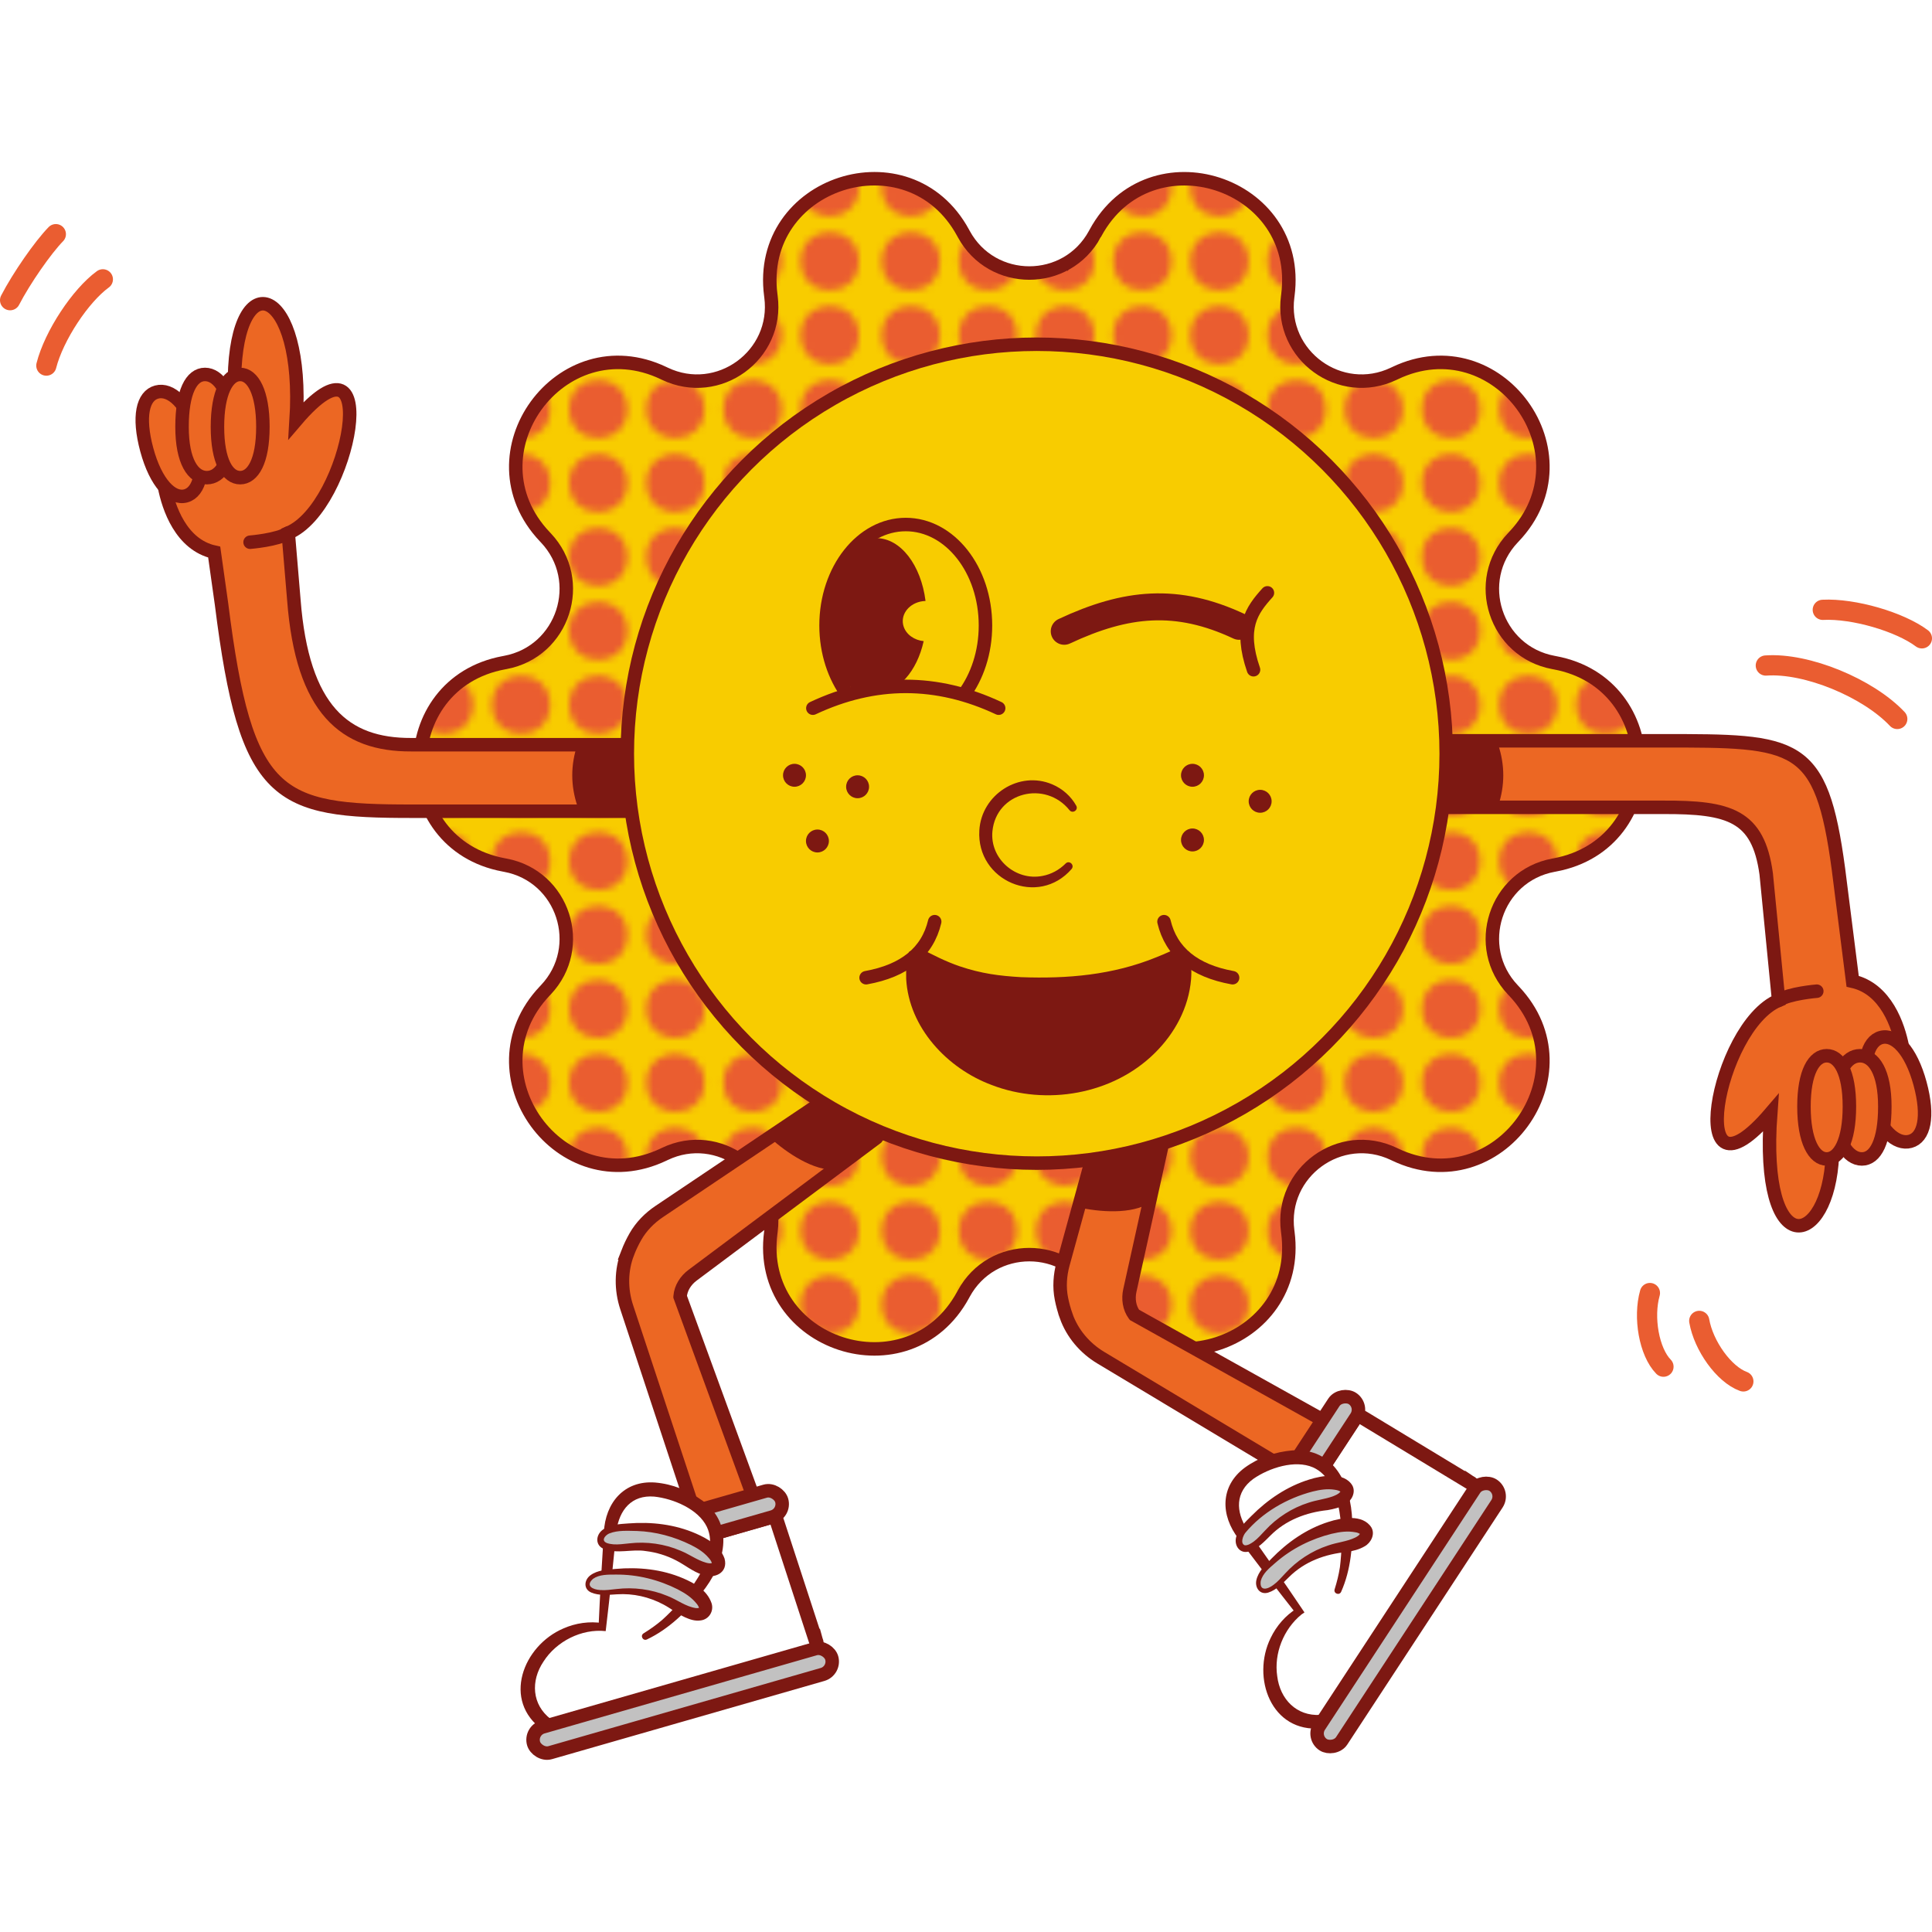 <?xml version="1.0" encoding="UTF-8" standalone="no"?>
<svg
   id="Calque_2"
   data-name="Calque 2"
   viewBox="0 0 970.32 970.32"
   version="1.1"
   sodipodi:docname="sunny-dances.svg"
   width="970.32"
   height="970.32"
   inkscape:version="1.3.2 (091e20e, 2023-11-25)"
   xmlns:inkscape="http://www.inkscape.org/namespaces/inkscape"
   xmlns:sodipodi="http://sodipodi.sourceforge.net/DTD/sodipodi-0.dtd"
   xmlns:xlink="http://www.w3.org/1999/xlink"
   xmlns="http://www.w3.org/2000/svg"
   xmlns:svg="http://www.w3.org/2000/svg">
  <sodipodi:namedview
     id="namedview356"
     pagecolor="#ffffff"
     bordercolor="#000000"
     borderopacity="0.25"
     inkscape:showpageshadow="2"
     inkscape:pageopacity="0.0"
     inkscape:pagecheckerboard="0"
     inkscape:deskcolor="#d1d1d1"
     inkscape:zoom="0.29590993"
     inkscape:cx="486.63456"
     inkscape:cy="398.76999"
     inkscape:window-width="1472"
     inkscape:window-height="833"
     inkscape:window-x="1920"
     inkscape:window-y="38"
     inkscape:window-maximized="0"
     inkscape:current-layer="Calque_2" />
  <defs
     id="defs306">
    <pattern
       inkscape:collect="always"
       xlink:href="#Nouveau_motif"
       id="pattern356"
       patternTransform="matrix(3.38,0,0,3.38,17929.4,18081.73)" />
    <style
       id="style1">
      .cls-1 {
        stroke-width: 13.54px;
      }

      .cls-1, .cls-2, .cls-3, .cls-4, .cls-5, .cls-6, .cls-7, .cls-8, .cls-9, .cls-10 {
        stroke-miterlimit: 10;
      }

      .cls-1, .cls-2, .cls-3, .cls-4, .cls-5, .cls-6, .cls-7, .cls-9, .cls-10 {
        stroke: #7d1812;
      }

      .cls-1, .cls-3, .cls-7, .cls-8 {
        stroke-linecap: round;
      }

      .cls-1, .cls-11, .cls-7, .cls-8, .cls-9 {
        fill: none;
      }

      .cls-2 {
        fill: url(#Nouveau_motif);
      }

      .cls-2, .cls-3, .cls-4, .cls-5, .cls-6, .cls-7, .cls-9 {
        stroke-width: 6.77px;
      }

      .cls-3, .cls-5 {
        fill: #ec6723;
      }

      .cls-4, .cls-12 {
        fill: #c2c1c1;
      }

      .cls-13 {
        fill: #7d1812;
      }

      .cls-13, .cls-12, .cls-11, .cls-14, .cls-15, .cls-16 {
        stroke-width: 0px;
      }

      .cls-6, .cls-15 {
        fill: #f8cc00;
      }

      .cls-14 {
        fill: #ea5d30;
      }

      .cls-8 {
        stroke: #ea5d31;
        stroke-width: 10.15px;
      }

      .cls-16, .cls-10 {
        fill: #fff;
      }

      .cls-10 {
        stroke-width: 7.15px;
      }
    </style>
    <pattern
       id="Nouveau_motif"
       data-name="Nouveau motif"
       x="0"
       y="0"
       width="206.44"
       height="187.25"
       patternTransform="translate(17929.4 18081.73) scale(3.38)"
       patternUnits="userSpaceOnUse"
       viewBox="0 0 206.44 187.25">
      <g
         id="g306">
        <rect
           class="cls-11"
           y="0"
           width="206.44"
           height="187.25"
           id="rect1" />
        <circle
           class="cls-14"
           cx="5.74"
           cy="5.74"
           r="4.32"
           id="circle1" />
        <circle
           class="cls-14"
           cx="17.21"
           cy="5.74"
           r="4.32"
           id="circle2" />
        <circle
           class="cls-14"
           cx="28.68"
           cy="5.74"
           r="4.32"
           id="circle3" />
        <circle
           class="cls-14"
           cx="40.15"
           cy="5.74"
           r="4.32"
           id="circle4" />
        <circle
           class="cls-14"
           cx="51.61"
           cy="5.74"
           r="4.32"
           id="circle5" />
        <circle
           class="cls-14"
           cx="63.08"
           cy="5.74"
           r="4.32"
           id="circle6" />
        <circle
           class="cls-14"
           cx="74.55"
           cy="5.74"
           r="4.32"
           id="circle7" />
        <circle
           class="cls-14"
           cx="86.02"
           cy="5.74"
           r="4.32"
           id="circle8" />
        <circle
           class="cls-14"
           cx="97.49"
           cy="5.74"
           r="4.32"
           id="circle9" />
        <circle
           class="cls-14"
           cx="108.95"
           cy="5.74"
           r="4.32"
           id="circle10" />
        <circle
           class="cls-14"
           cx="120.42"
           cy="5.74"
           r="4.32"
           id="circle11" />
        <circle
           class="cls-14"
           cx="131.89"
           cy="5.74"
           r="4.32"
           id="circle12" />
        <circle
           class="cls-14"
           cx="143.36"
           cy="5.74"
           r="4.32"
           id="circle13" />
        <circle
           class="cls-14"
           cx="154.83"
           cy="5.74"
           r="4.32"
           id="circle14" />
        <circle
           class="cls-14"
           cx="166.3"
           cy="5.74"
           r="4.32"
           id="circle15" />
        <circle
           class="cls-14"
           cx="177.76"
           cy="5.74"
           r="4.32"
           id="circle16" />
        <circle
           class="cls-14"
           cx="189.23"
           cy="5.74"
           r="4.32"
           id="circle17" />
        <circle
           class="cls-14"
           cx="200.7"
           cy="5.74"
           r="4.32"
           id="circle18" />
        <circle
           class="cls-14"
           cx="5.74"
           cy="16.73"
           r="4.32"
           id="circle19" />
        <circle
           class="cls-14"
           cx="17.21"
           cy="16.73"
           r="4.32"
           id="circle20" />
        <circle
           class="cls-14"
           cx="28.68"
           cy="16.73"
           r="4.32"
           id="circle21" />
        <circle
           class="cls-14"
           cx="40.15"
           cy="16.73"
           r="4.32"
           id="circle22" />
        <circle
           class="cls-14"
           cx="51.61"
           cy="16.73"
           r="4.32"
           id="circle23" />
        <circle
           class="cls-14"
           cx="63.08"
           cy="16.73"
           r="4.32"
           id="circle24" />
        <circle
           class="cls-14"
           cx="74.55"
           cy="16.73"
           r="4.32"
           id="circle25" />
        <circle
           class="cls-14"
           cx="86.02"
           cy="16.73"
           r="4.32"
           id="circle26" />
        <circle
           class="cls-14"
           cx="97.49"
           cy="16.73"
           r="4.32"
           id="circle27" />
        <circle
           class="cls-14"
           cx="108.95"
           cy="16.73"
           r="4.32"
           id="circle28" />
        <circle
           class="cls-14"
           cx="120.42"
           cy="16.73"
           r="4.32"
           id="circle29" />
        <circle
           class="cls-14"
           cx="131.89"
           cy="16.73"
           r="4.32"
           id="circle30" />
        <circle
           class="cls-14"
           cx="143.36"
           cy="16.73"
           r="4.32"
           id="circle31" />
        <circle
           class="cls-14"
           cx="154.83"
           cy="16.73"
           r="4.32"
           id="circle32" />
        <circle
           class="cls-14"
           cx="166.3"
           cy="16.73"
           r="4.32"
           id="circle33" />
        <circle
           class="cls-14"
           cx="177.76"
           cy="16.73"
           r="4.32"
           id="circle34" />
        <circle
           class="cls-14"
           cx="189.23"
           cy="16.73"
           r="4.32"
           id="circle35" />
        <circle
           class="cls-14"
           cx="200.7"
           cy="16.73"
           r="4.32"
           id="circle36" />
        <circle
           class="cls-14"
           cx="5.74"
           cy="27.71"
           r="4.32"
           id="circle37" />
        <circle
           class="cls-14"
           cx="17.21"
           cy="27.71"
           r="4.32"
           id="circle38" />
        <circle
           class="cls-14"
           cx="28.68"
           cy="27.71"
           r="4.32"
           id="circle39" />
        <circle
           class="cls-14"
           cx="40.15"
           cy="27.71"
           r="4.32"
           id="circle40" />
        <circle
           class="cls-14"
           cx="51.61"
           cy="27.71"
           r="4.32"
           id="circle41" />
        <circle
           class="cls-14"
           cx="63.08"
           cy="27.71"
           r="4.32"
           id="circle42" />
        <circle
           class="cls-14"
           cx="74.55"
           cy="27.71"
           r="4.32"
           id="circle43" />
        <circle
           class="cls-14"
           cx="86.02"
           cy="27.71"
           r="4.32"
           id="circle44" />
        <circle
           class="cls-14"
           cx="97.49"
           cy="27.71"
           r="4.32"
           id="circle45" />
        <circle
           class="cls-14"
           cx="108.95"
           cy="27.71"
           r="4.32"
           id="circle46" />
        <circle
           class="cls-14"
           cx="120.42"
           cy="27.71"
           r="4.32"
           id="circle47" />
        <circle
           class="cls-14"
           cx="131.89"
           cy="27.71"
           r="4.32"
           id="circle48" />
        <circle
           class="cls-14"
           cx="143.36"
           cy="27.71"
           r="4.32"
           id="circle49" />
        <circle
           class="cls-14"
           cx="154.83"
           cy="27.71"
           r="4.32"
           id="circle50" />
        <circle
           class="cls-14"
           cx="166.3"
           cy="27.71"
           r="4.32"
           id="circle51" />
        <circle
           class="cls-14"
           cx="177.76"
           cy="27.71"
           r="4.32"
           id="circle52" />
        <circle
           class="cls-14"
           cx="189.23"
           cy="27.71"
           r="4.32"
           id="circle53" />
        <circle
           class="cls-14"
           cx="200.7"
           cy="27.71"
           r="4.32"
           id="circle54" />
        <circle
           class="cls-14"
           cx="5.74"
           cy="38.7"
           r="4.32"
           id="circle55" />
        <circle
           class="cls-14"
           cx="17.21"
           cy="38.7"
           r="4.32"
           id="circle56" />
        <circle
           class="cls-14"
           cx="28.68"
           cy="38.7"
           r="4.32"
           id="circle57" />
        <circle
           class="cls-14"
           cx="40.15"
           cy="38.7"
           r="4.32"
           id="circle58" />
        <circle
           class="cls-14"
           cx="51.61"
           cy="38.7"
           r="4.32"
           id="circle59" />
        <circle
           class="cls-14"
           cx="63.08"
           cy="38.7"
           r="4.32"
           id="circle60" />
        <circle
           class="cls-14"
           cx="74.55"
           cy="38.7"
           r="4.32"
           id="circle61" />
        <circle
           class="cls-14"
           cx="86.02"
           cy="38.7"
           r="4.32"
           id="circle62" />
        <circle
           class="cls-14"
           cx="97.49"
           cy="38.7"
           r="4.32"
           id="circle63" />
        <circle
           class="cls-14"
           cx="108.95"
           cy="38.7"
           r="4.32"
           id="circle64" />
        <circle
           class="cls-14"
           cx="120.42"
           cy="38.7"
           r="4.32"
           id="circle65" />
        <circle
           class="cls-14"
           cx="131.89"
           cy="38.7"
           r="4.32"
           id="circle66" />
        <circle
           class="cls-14"
           cx="143.36"
           cy="38.7"
           r="4.32"
           id="circle67" />
        <circle
           class="cls-14"
           cx="154.83"
           cy="38.7"
           r="4.32"
           id="circle68" />
        <circle
           class="cls-14"
           cx="166.3"
           cy="38.7"
           r="4.32"
           id="circle69" />
        <circle
           class="cls-14"
           cx="177.76"
           cy="38.7"
           r="4.32"
           id="circle70" />
        <circle
           class="cls-14"
           cx="189.23"
           cy="38.7"
           r="4.32"
           id="circle71" />
        <circle
           class="cls-14"
           cx="200.7"
           cy="38.7"
           r="4.32"
           id="circle72" />
        <circle
           class="cls-14"
           cx="5.74"
           cy="49.68"
           r="4.32"
           id="circle73" />
        <circle
           class="cls-14"
           cx="17.21"
           cy="49.68"
           r="4.32"
           id="circle74" />
        <circle
           class="cls-14"
           cx="28.68"
           cy="49.68"
           r="4.32"
           id="circle75" />
        <circle
           class="cls-14"
           cx="40.15"
           cy="49.68"
           r="4.32"
           id="circle76" />
        <circle
           class="cls-14"
           cx="51.61"
           cy="49.68"
           r="4.32"
           id="circle77" />
        <circle
           class="cls-14"
           cx="63.08"
           cy="49.68"
           r="4.32"
           id="circle78" />
        <circle
           class="cls-14"
           cx="74.55"
           cy="49.68"
           r="4.32"
           id="circle79" />
        <circle
           class="cls-14"
           cx="86.02"
           cy="49.68"
           r="4.32"
           id="circle80" />
        <circle
           class="cls-14"
           cx="97.49"
           cy="49.68"
           r="4.32"
           id="circle81" />
        <circle
           class="cls-14"
           cx="108.95"
           cy="49.68"
           r="4.32"
           id="circle82" />
        <circle
           class="cls-14"
           cx="120.42"
           cy="49.68"
           r="4.32"
           id="circle83" />
        <circle
           class="cls-14"
           cx="131.89"
           cy="49.68"
           r="4.32"
           id="circle84" />
        <circle
           class="cls-14"
           cx="143.36"
           cy="49.68"
           r="4.32"
           id="circle85" />
        <circle
           class="cls-14"
           cx="154.83"
           cy="49.68"
           r="4.32"
           id="circle86" />
        <circle
           class="cls-14"
           cx="166.3"
           cy="49.68"
           r="4.32"
           id="circle87" />
        <circle
           class="cls-14"
           cx="177.76"
           cy="49.68"
           r="4.32"
           id="circle88" />
        <circle
           class="cls-14"
           cx="189.23"
           cy="49.68"
           r="4.32"
           id="circle89" />
        <circle
           class="cls-14"
           cx="200.7"
           cy="49.68"
           r="4.32"
           id="circle90" />
        <circle
           class="cls-14"
           cx="5.74"
           cy="60.67"
           r="4.32"
           id="circle91" />
        <circle
           class="cls-14"
           cx="17.21"
           cy="60.67"
           r="4.32"
           id="circle92" />
        <circle
           class="cls-14"
           cx="28.68"
           cy="60.67"
           r="4.32"
           id="circle93" />
        <circle
           class="cls-14"
           cx="40.15"
           cy="60.67"
           r="4.32"
           id="circle94" />
        <circle
           class="cls-14"
           cx="51.61"
           cy="60.67"
           r="4.32"
           id="circle95" />
        <circle
           class="cls-14"
           cx="63.08"
           cy="60.67"
           r="4.32"
           id="circle96" />
        <circle
           class="cls-14"
           cx="74.55"
           cy="60.67"
           r="4.32"
           id="circle97" />
        <circle
           class="cls-14"
           cx="86.02"
           cy="60.67"
           r="4.32"
           id="circle98" />
        <circle
           class="cls-14"
           cx="97.49"
           cy="60.67"
           r="4.32"
           id="circle99" />
        <circle
           class="cls-14"
           cx="108.95"
           cy="60.67"
           r="4.32"
           id="circle100" />
        <circle
           class="cls-14"
           cx="120.42"
           cy="60.67"
           r="4.32"
           id="circle101" />
        <circle
           class="cls-14"
           cx="131.89"
           cy="60.67"
           r="4.32"
           id="circle102" />
        <circle
           class="cls-14"
           cx="143.36"
           cy="60.67"
           r="4.32"
           id="circle103" />
        <circle
           class="cls-14"
           cx="154.83"
           cy="60.67"
           r="4.32"
           id="circle104" />
        <circle
           class="cls-14"
           cx="166.3"
           cy="60.67"
           r="4.32"
           id="circle105" />
        <circle
           class="cls-14"
           cx="177.76"
           cy="60.67"
           r="4.32"
           id="circle106" />
        <circle
           class="cls-14"
           cx="189.23"
           cy="60.67"
           r="4.32"
           id="circle107" />
        <circle
           class="cls-14"
           cx="200.7"
           cy="60.67"
           r="4.32"
           id="circle108" />
        <circle
           class="cls-14"
           cx="5.74"
           cy="71.66"
           r="4.32"
           id="circle109" />
        <circle
           class="cls-14"
           cx="17.21"
           cy="71.66"
           r="4.32"
           id="circle110" />
        <circle
           class="cls-14"
           cx="28.68"
           cy="71.66"
           r="4.32"
           id="circle111" />
        <circle
           class="cls-14"
           cx="40.15"
           cy="71.66"
           r="4.32"
           id="circle112" />
        <circle
           class="cls-14"
           cx="51.61"
           cy="71.66"
           r="4.32"
           id="circle113" />
        <circle
           class="cls-14"
           cx="63.08"
           cy="71.66"
           r="4.32"
           id="circle114" />
        <circle
           class="cls-14"
           cx="74.55"
           cy="71.66"
           r="4.32"
           id="circle115" />
        <circle
           class="cls-14"
           cx="86.02"
           cy="71.66"
           r="4.32"
           id="circle116" />
        <circle
           class="cls-14"
           cx="97.49"
           cy="71.66"
           r="4.32"
           id="circle117" />
        <circle
           class="cls-14"
           cx="108.95"
           cy="71.66"
           r="4.32"
           id="circle118" />
        <circle
           class="cls-14"
           cx="120.42"
           cy="71.66"
           r="4.32"
           id="circle119" />
        <circle
           class="cls-14"
           cx="131.89"
           cy="71.66"
           r="4.32"
           id="circle120" />
        <circle
           class="cls-14"
           cx="143.36"
           cy="71.66"
           r="4.32"
           id="circle121" />
        <circle
           class="cls-14"
           cx="154.83"
           cy="71.66"
           r="4.32"
           id="circle122" />
        <circle
           class="cls-14"
           cx="166.3"
           cy="71.66"
           r="4.32"
           id="circle123" />
        <circle
           class="cls-14"
           cx="177.76"
           cy="71.66"
           r="4.32"
           id="circle124" />
        <circle
           class="cls-14"
           cx="189.23"
           cy="71.66"
           r="4.32"
           id="circle125" />
        <circle
           class="cls-14"
           cx="200.7"
           cy="71.66"
           r="4.32"
           id="circle126" />
        <circle
           class="cls-14"
           cx="5.74"
           cy="82.64"
           r="4.32"
           id="circle127" />
        <circle
           class="cls-14"
           cx="17.21"
           cy="82.64"
           r="4.32"
           id="circle128" />
        <circle
           class="cls-14"
           cx="28.68"
           cy="82.64"
           r="4.32"
           id="circle129" />
        <circle
           class="cls-14"
           cx="40.15"
           cy="82.64"
           r="4.32"
           id="circle130" />
        <circle
           class="cls-14"
           cx="51.61"
           cy="82.64"
           r="4.32"
           id="circle131" />
        <circle
           class="cls-14"
           cx="63.08"
           cy="82.64"
           r="4.32"
           id="circle132" />
        <circle
           class="cls-14"
           cx="74.55"
           cy="82.64"
           r="4.32"
           id="circle133" />
        <circle
           class="cls-14"
           cx="86.02"
           cy="82.64"
           r="4.32"
           id="circle134" />
        <circle
           class="cls-14"
           cx="97.49"
           cy="82.64"
           r="4.32"
           id="circle135" />
        <circle
           class="cls-14"
           cx="108.95"
           cy="82.64"
           r="4.32"
           id="circle136" />
        <circle
           class="cls-14"
           cx="120.42"
           cy="82.64"
           r="4.32"
           id="circle137" />
        <circle
           class="cls-14"
           cx="131.89"
           cy="82.64"
           r="4.32"
           id="circle138" />
        <circle
           class="cls-14"
           cx="143.36"
           cy="82.64"
           r="4.32"
           id="circle139" />
        <circle
           class="cls-14"
           cx="154.83"
           cy="82.64"
           r="4.32"
           id="circle140" />
        <circle
           class="cls-14"
           cx="166.3"
           cy="82.64"
           r="4.32"
           id="circle141" />
        <circle
           class="cls-14"
           cx="177.76"
           cy="82.64"
           r="4.32"
           id="circle142" />
        <circle
           class="cls-14"
           cx="189.23"
           cy="82.64"
           r="4.32"
           id="circle143" />
        <circle
           class="cls-14"
           cx="200.7"
           cy="82.64"
           r="4.32"
           id="circle144" />
        <circle
           class="cls-14"
           cx="5.74"
           cy="93.63"
           r="4.32"
           id="circle145" />
        <circle
           class="cls-14"
           cx="17.21"
           cy="93.63"
           r="4.32"
           id="circle146" />
        <circle
           class="cls-14"
           cx="28.68"
           cy="93.63"
           r="4.32"
           id="circle147" />
        <circle
           class="cls-14"
           cx="40.15"
           cy="93.63"
           r="4.32"
           id="circle148" />
        <circle
           class="cls-14"
           cx="51.61"
           cy="93.63"
           r="4.32"
           id="circle149" />
        <circle
           class="cls-14"
           cx="63.08"
           cy="93.63"
           r="4.32"
           id="circle150" />
        <circle
           class="cls-14"
           cx="74.55"
           cy="93.63"
           r="4.32"
           id="circle151" />
        <circle
           class="cls-14"
           cx="86.02"
           cy="93.63"
           r="4.32"
           id="circle152" />
        <circle
           class="cls-14"
           cx="97.49"
           cy="93.63"
           r="4.32"
           id="circle153" />
        <circle
           class="cls-14"
           cx="108.95"
           cy="93.63"
           r="4.32"
           id="circle154" />
        <circle
           class="cls-14"
           cx="120.42"
           cy="93.63"
           r="4.32"
           id="circle155" />
        <circle
           class="cls-14"
           cx="131.89"
           cy="93.63"
           r="4.32"
           id="circle156" />
        <circle
           class="cls-14"
           cx="143.36"
           cy="93.63"
           r="4.32"
           id="circle157" />
        <circle
           class="cls-14"
           cx="154.83"
           cy="93.63"
           r="4.32"
           id="circle158" />
        <circle
           class="cls-14"
           cx="166.3"
           cy="93.63"
           r="4.32"
           id="circle159" />
        <circle
           class="cls-14"
           cx="177.76"
           cy="93.63"
           r="4.32"
           id="circle160" />
        <circle
           class="cls-14"
           cx="189.23"
           cy="93.63"
           r="4.32"
           id="circle161" />
        <circle
           class="cls-14"
           cx="200.7"
           cy="93.63"
           r="4.32"
           id="circle162" />
        <circle
           class="cls-14"
           cx="5.74"
           cy="104.61"
           r="4.32"
           id="circle163" />
        <circle
           class="cls-14"
           cx="17.21"
           cy="104.61"
           r="4.32"
           id="circle164" />
        <circle
           class="cls-14"
           cx="28.68"
           cy="104.61"
           r="4.32"
           id="circle165" />
        <circle
           class="cls-14"
           cx="40.15"
           cy="104.61"
           r="4.32"
           id="circle166" />
        <circle
           class="cls-14"
           cx="51.61"
           cy="104.61"
           r="4.32"
           id="circle167" />
        <circle
           class="cls-14"
           cx="63.08"
           cy="104.61"
           r="4.32"
           id="circle168" />
        <circle
           class="cls-14"
           cx="74.55"
           cy="104.61"
           r="4.32"
           id="circle169" />
        <circle
           class="cls-14"
           cx="86.02"
           cy="104.61"
           r="4.32"
           id="circle170" />
        <circle
           class="cls-14"
           cx="97.49"
           cy="104.61"
           r="4.32"
           id="circle171" />
        <circle
           class="cls-14"
           cx="108.95"
           cy="104.61"
           r="4.32"
           id="circle172" />
        <circle
           class="cls-14"
           cx="120.42"
           cy="104.61"
           r="4.32"
           id="circle173" />
        <circle
           class="cls-14"
           cx="131.89"
           cy="104.61"
           r="4.32"
           id="circle174" />
        <circle
           class="cls-14"
           cx="143.36"
           cy="104.61"
           r="4.32"
           id="circle175" />
        <circle
           class="cls-14"
           cx="154.83"
           cy="104.61"
           r="4.32"
           id="circle176" />
        <circle
           class="cls-14"
           cx="166.3"
           cy="104.61"
           r="4.32"
           id="circle177" />
        <circle
           class="cls-14"
           cx="177.76"
           cy="104.61"
           r="4.32"
           id="circle178" />
        <circle
           class="cls-14"
           cx="189.23"
           cy="104.61"
           r="4.32"
           id="circle179" />
        <circle
           class="cls-14"
           cx="200.7"
           cy="104.61"
           r="4.32"
           id="circle180" />
        <circle
           class="cls-14"
           cx="5.74"
           cy="115.6"
           r="4.32"
           id="circle181" />
        <circle
           class="cls-14"
           cx="17.21"
           cy="115.6"
           r="4.32"
           id="circle182" />
        <circle
           class="cls-14"
           cx="28.68"
           cy="115.6"
           r="4.32"
           id="circle183" />
        <circle
           class="cls-14"
           cx="40.15"
           cy="115.6"
           r="4.32"
           id="circle184" />
        <circle
           class="cls-14"
           cx="51.61"
           cy="115.6"
           r="4.32"
           id="circle185" />
        <circle
           class="cls-14"
           cx="63.08"
           cy="115.6"
           r="4.32"
           id="circle186" />
        <circle
           class="cls-14"
           cx="74.55"
           cy="115.6"
           r="4.32"
           id="circle187" />
        <circle
           class="cls-14"
           cx="86.02"
           cy="115.6"
           r="4.32"
           id="circle188" />
        <circle
           class="cls-14"
           cx="97.49"
           cy="115.6"
           r="4.32"
           id="circle189" />
        <circle
           class="cls-14"
           cx="108.95"
           cy="115.6"
           r="4.32"
           id="circle190" />
        <circle
           class="cls-14"
           cx="120.42"
           cy="115.6"
           r="4.32"
           id="circle191" />
        <circle
           class="cls-14"
           cx="131.89"
           cy="115.6"
           r="4.32"
           id="circle192" />
        <circle
           class="cls-14"
           cx="143.36"
           cy="115.6"
           r="4.32"
           id="circle193" />
        <circle
           class="cls-14"
           cx="154.83"
           cy="115.6"
           r="4.32"
           id="circle194" />
        <circle
           class="cls-14"
           cx="166.3"
           cy="115.6"
           r="4.32"
           id="circle195" />
        <circle
           class="cls-14"
           cx="177.76"
           cy="115.6"
           r="4.32"
           id="circle196" />
        <circle
           class="cls-14"
           cx="189.23"
           cy="115.6"
           r="4.32"
           id="circle197" />
        <circle
           class="cls-14"
           cx="200.7"
           cy="115.6"
           r="4.32"
           id="circle198" />
        <circle
           class="cls-14"
           cx="5.74"
           cy="126.58"
           r="4.32"
           id="circle199" />
        <circle
           class="cls-14"
           cx="17.21"
           cy="126.58"
           r="4.32"
           id="circle200" />
        <circle
           class="cls-14"
           cx="28.68"
           cy="126.58"
           r="4.32"
           id="circle201" />
        <circle
           class="cls-14"
           cx="40.15"
           cy="126.58"
           r="4.32"
           id="circle202" />
        <circle
           class="cls-14"
           cx="51.61"
           cy="126.58"
           r="4.32"
           id="circle203" />
        <circle
           class="cls-14"
           cx="63.08"
           cy="126.58"
           r="4.32"
           id="circle204" />
        <circle
           class="cls-14"
           cx="74.55"
           cy="126.58"
           r="4.32"
           id="circle205" />
        <circle
           class="cls-14"
           cx="86.02"
           cy="126.58"
           r="4.32"
           id="circle206" />
        <circle
           class="cls-14"
           cx="97.49"
           cy="126.58"
           r="4.32"
           id="circle207" />
        <circle
           class="cls-14"
           cx="108.95"
           cy="126.58"
           r="4.32"
           id="circle208" />
        <circle
           class="cls-14"
           cx="120.42"
           cy="126.58"
           r="4.32"
           id="circle209" />
        <circle
           class="cls-14"
           cx="131.89"
           cy="126.58"
           r="4.32"
           id="circle210" />
        <circle
           class="cls-14"
           cx="143.36"
           cy="126.58"
           r="4.32"
           id="circle211" />
        <circle
           class="cls-14"
           cx="154.83"
           cy="126.58"
           r="4.32"
           id="circle212" />
        <circle
           class="cls-14"
           cx="166.3"
           cy="126.58"
           r="4.32"
           id="circle213" />
        <circle
           class="cls-14"
           cx="177.76"
           cy="126.58"
           r="4.32"
           id="circle214" />
        <circle
           class="cls-14"
           cx="189.23"
           cy="126.58"
           r="4.32"
           id="circle215" />
        <circle
           class="cls-14"
           cx="200.7"
           cy="126.58"
           r="4.32"
           id="circle216" />
        <circle
           class="cls-14"
           cx="5.74"
           cy="137.57"
           r="4.32"
           id="circle217" />
        <circle
           class="cls-14"
           cx="17.21"
           cy="137.57"
           r="4.32"
           id="circle218" />
        <circle
           class="cls-14"
           cx="28.68"
           cy="137.57"
           r="4.32"
           id="circle219" />
        <circle
           class="cls-14"
           cx="40.15"
           cy="137.57"
           r="4.32"
           id="circle220" />
        <circle
           class="cls-14"
           cx="51.61"
           cy="137.57"
           r="4.32"
           id="circle221" />
        <circle
           class="cls-14"
           cx="63.08"
           cy="137.57"
           r="4.32"
           id="circle222" />
        <circle
           class="cls-14"
           cx="74.55"
           cy="137.57"
           r="4.32"
           id="circle223" />
        <circle
           class="cls-14"
           cx="86.02"
           cy="137.57"
           r="4.32"
           id="circle224" />
        <circle
           class="cls-14"
           cx="97.49"
           cy="137.57"
           r="4.32"
           id="circle225" />
        <circle
           class="cls-14"
           cx="108.95"
           cy="137.57"
           r="4.32"
           id="circle226" />
        <circle
           class="cls-14"
           cx="120.42"
           cy="137.57"
           r="4.32"
           id="circle227" />
        <circle
           class="cls-14"
           cx="131.89"
           cy="137.57"
           r="4.32"
           id="circle228" />
        <circle
           class="cls-14"
           cx="143.36"
           cy="137.57"
           r="4.32"
           id="circle229" />
        <circle
           class="cls-14"
           cx="154.83"
           cy="137.57"
           r="4.32"
           id="circle230" />
        <circle
           class="cls-14"
           cx="166.3"
           cy="137.57"
           r="4.32"
           id="circle231" />
        <circle
           class="cls-14"
           cx="177.76"
           cy="137.57"
           r="4.32"
           id="circle232" />
        <circle
           class="cls-14"
           cx="189.23"
           cy="137.57"
           r="4.32"
           id="circle233" />
        <circle
           class="cls-14"
           cx="200.7"
           cy="137.57"
           r="4.32"
           id="circle234" />
        <circle
           class="cls-14"
           cx="5.74"
           cy="148.55"
           r="4.32"
           id="circle235" />
        <circle
           class="cls-14"
           cx="17.21"
           cy="148.55"
           r="4.32"
           id="circle236" />
        <circle
           class="cls-14"
           cx="28.68"
           cy="148.55"
           r="4.32"
           id="circle237" />
        <circle
           class="cls-14"
           cx="40.15"
           cy="148.55"
           r="4.32"
           id="circle238" />
        <circle
           class="cls-14"
           cx="51.61"
           cy="148.55"
           r="4.32"
           id="circle239" />
        <circle
           class="cls-14"
           cx="63.08"
           cy="148.55"
           r="4.32"
           id="circle240" />
        <circle
           class="cls-14"
           cx="74.55"
           cy="148.55"
           r="4.32"
           id="circle241" />
        <circle
           class="cls-14"
           cx="86.02"
           cy="148.55"
           r="4.32"
           id="circle242" />
        <circle
           class="cls-14"
           cx="97.49"
           cy="148.55"
           r="4.32"
           id="circle243" />
        <circle
           class="cls-14"
           cx="108.95"
           cy="148.55"
           r="4.32"
           id="circle244" />
        <circle
           class="cls-14"
           cx="120.42"
           cy="148.55"
           r="4.32"
           id="circle245" />
        <circle
           class="cls-14"
           cx="131.89"
           cy="148.55"
           r="4.32"
           id="circle246" />
        <circle
           class="cls-14"
           cx="143.36"
           cy="148.55"
           r="4.32"
           id="circle247" />
        <circle
           class="cls-14"
           cx="154.83"
           cy="148.55"
           r="4.32"
           id="circle248" />
        <circle
           class="cls-14"
           cx="166.3"
           cy="148.55"
           r="4.32"
           id="circle249" />
        <circle
           class="cls-14"
           cx="177.76"
           cy="148.55"
           r="4.32"
           id="circle250" />
        <circle
           class="cls-14"
           cx="189.23"
           cy="148.55"
           r="4.32"
           id="circle251" />
        <circle
           class="cls-14"
           cx="200.7"
           cy="148.55"
           r="4.32"
           id="circle252" />
        <circle
           class="cls-14"
           cx="5.74"
           cy="159.54"
           r="4.32"
           id="circle253" />
        <circle
           class="cls-14"
           cx="17.21"
           cy="159.54"
           r="4.32"
           id="circle254" />
        <circle
           class="cls-14"
           cx="28.68"
           cy="159.54"
           r="4.32"
           id="circle255" />
        <circle
           class="cls-14"
           cx="40.15"
           cy="159.54"
           r="4.32"
           id="circle256" />
        <circle
           class="cls-14"
           cx="51.61"
           cy="159.54"
           r="4.32"
           id="circle257" />
        <circle
           class="cls-14"
           cx="63.08"
           cy="159.54"
           r="4.32"
           id="circle258" />
        <circle
           class="cls-14"
           cx="74.55"
           cy="159.54"
           r="4.32"
           id="circle259" />
        <circle
           class="cls-14"
           cx="86.02"
           cy="159.54"
           r="4.32"
           id="circle260" />
        <circle
           class="cls-14"
           cx="97.49"
           cy="159.54"
           r="4.32"
           id="circle261" />
        <circle
           class="cls-14"
           cx="108.95"
           cy="159.54"
           r="4.32"
           id="circle262" />
        <circle
           class="cls-14"
           cx="120.42"
           cy="159.54"
           r="4.32"
           id="circle263" />
        <circle
           class="cls-14"
           cx="131.89"
           cy="159.54"
           r="4.32"
           id="circle264" />
        <circle
           class="cls-14"
           cx="143.36"
           cy="159.54"
           r="4.32"
           id="circle265" />
        <circle
           class="cls-14"
           cx="154.83"
           cy="159.54"
           r="4.32"
           id="circle266" />
        <circle
           class="cls-14"
           cx="166.3"
           cy="159.54"
           r="4.32"
           id="circle267" />
        <circle
           class="cls-14"
           cx="177.76"
           cy="159.54"
           r="4.32"
           id="circle268" />
        <circle
           class="cls-14"
           cx="189.23"
           cy="159.54"
           r="4.32"
           id="circle269" />
        <circle
           class="cls-14"
           cx="200.7"
           cy="159.54"
           r="4.32"
           id="circle270" />
        <circle
           class="cls-14"
           cx="5.74"
           cy="170.53"
           r="4.32"
           id="circle271" />
        <circle
           class="cls-14"
           cx="17.21"
           cy="170.53"
           r="4.32"
           id="circle272" />
        <circle
           class="cls-14"
           cx="28.68"
           cy="170.53"
           r="4.32"
           id="circle273" />
        <circle
           class="cls-14"
           cx="40.15"
           cy="170.53"
           r="4.32"
           id="circle274" />
        <circle
           class="cls-14"
           cx="51.61"
           cy="170.53"
           r="4.32"
           id="circle275" />
        <circle
           class="cls-14"
           cx="63.08"
           cy="170.53"
           r="4.32"
           id="circle276" />
        <circle
           class="cls-14"
           cx="74.55"
           cy="170.53"
           r="4.32"
           id="circle277" />
        <circle
           class="cls-14"
           cx="86.02"
           cy="170.53"
           r="4.32"
           id="circle278" />
        <circle
           class="cls-14"
           cx="97.49"
           cy="170.53"
           r="4.32"
           id="circle279" />
        <circle
           class="cls-14"
           cx="108.95"
           cy="170.53"
           r="4.32"
           id="circle280" />
        <circle
           class="cls-14"
           cx="120.42"
           cy="170.53"
           r="4.32"
           id="circle281" />
        <circle
           class="cls-14"
           cx="131.89"
           cy="170.53"
           r="4.32"
           id="circle282" />
        <circle
           class="cls-14"
           cx="143.36"
           cy="170.53"
           r="4.32"
           id="circle283" />
        <circle
           class="cls-14"
           cx="154.83"
           cy="170.53"
           r="4.32"
           id="circle284" />
        <circle
           class="cls-14"
           cx="166.3"
           cy="170.53"
           r="4.32"
           id="circle285" />
        <circle
           class="cls-14"
           cx="177.76"
           cy="170.53"
           r="4.32"
           id="circle286" />
        <circle
           class="cls-14"
           cx="189.23"
           cy="170.53"
           r="4.32"
           id="circle287" />
        <circle
           class="cls-14"
           cx="200.7"
           cy="170.53"
           r="4.32"
           id="circle288" />
        <circle
           class="cls-14"
           cx="5.74"
           cy="181.51"
           r="4.32"
           id="circle289" />
        <circle
           class="cls-14"
           cx="17.21"
           cy="181.51"
           r="4.32"
           id="circle290" />
        <circle
           class="cls-14"
           cx="28.68"
           cy="181.51"
           r="4.32"
           id="circle291" />
        <circle
           class="cls-14"
           cx="40.15"
           cy="181.51"
           r="4.32"
           id="circle292" />
        <circle
           class="cls-14"
           cx="51.61"
           cy="181.51"
           r="4.32"
           id="circle293" />
        <circle
           class="cls-14"
           cx="63.08"
           cy="181.51"
           r="4.32"
           id="circle294" />
        <circle
           class="cls-14"
           cx="74.55"
           cy="181.51"
           r="4.32"
           id="circle295" />
        <circle
           class="cls-14"
           cx="86.02"
           cy="181.51"
           r="4.32"
           id="circle296" />
        <circle
           class="cls-14"
           cx="97.49"
           cy="181.51"
           r="4.32"
           id="circle297" />
        <circle
           class="cls-14"
           cx="108.95"
           cy="181.51"
           r="4.32"
           id="circle298" />
        <circle
           class="cls-14"
           cx="120.42"
           cy="181.51"
           r="4.32"
           id="circle299" />
        <circle
           class="cls-14"
           cx="131.89"
           cy="181.51"
           r="4.32"
           id="circle300" />
        <circle
           class="cls-14"
           cx="143.36"
           cy="181.51"
           r="4.32"
           id="circle301" />
        <circle
           class="cls-14"
           cx="154.83"
           cy="181.51"
           r="4.32"
           id="circle302" />
        <circle
           class="cls-14"
           cx="166.3"
           cy="181.51"
           r="4.32"
           id="circle303" />
        <circle
           class="cls-14"
           cx="177.76"
           cy="181.51"
           r="4.32"
           id="circle304" />
        <circle
           class="cls-14"
           cx="189.23"
           cy="181.51"
           r="4.32"
           id="circle305" />
        <circle
           class="cls-14"
           cx="200.7"
           cy="181.51"
           r="4.32"
           id="circle306" />
      </g>
    </pattern>
  </defs>
  <g
     id="g356"
     transform="translate(-0.005,86.387)">
    <path
       class="cls-15"
       d="m 549.9,31.15 0.33,-0.61 c 27.33,-50.32 104.06,-25.39 96.58,31.38 l -0.09,0.69 c -3.88,29.47 26.45,51.51 53.28,38.71 l 0.63,-0.3 c 51.69,-24.65 99.11,40.62 59.69,82.16 l -0.48,0.51 c -20.46,21.56 -8.87,57.22 20.35,62.64 l 0.69,0.13 c 56.31,10.44 56.31,91.12 0,101.55 l -0.69,0.13 c -29.22,5.42 -40.81,41.08 -20.35,62.64 l 0.48,0.51 c 39.42,41.54 -8,106.81 -59.69,82.16 l -0.63,-0.3 c -26.83,-12.8 -57.16,9.24 -53.28,38.71 l 0.09,0.69 c 7.47,56.78 -69.26,81.71 -96.58,31.38 l -0.33,-0.61 c -14.18,-26.12 -51.68,-26.12 -65.86,0 l -0.33,0.61 c -27.33,50.32 -104.06,25.39 -96.58,-31.38 l 0.09,-0.69 c 3.88,-29.47 -26.45,-51.51 -53.28,-38.71 l -0.63,0.3 C 281.62,518.1 234.2,452.83 273.62,411.29 l 0.48,-0.51 c 20.46,-21.56 8.87,-57.22 -20.35,-62.64 l -0.69,-0.13 c -56.31,-10.44 -56.31,-91.12 0,-101.55 l 0.69,-0.13 c 29.22,-5.42 40.81,-41.08 20.35,-62.64 l -0.48,-0.51 c -39.42,-41.54 8,-106.81 59.69,-82.16 l 0.63,0.3 c 26.83,12.8 57.16,-9.24 53.28,-38.71 l -0.09,-0.69 c -7.47,-56.78 69.26,-81.71 96.58,-31.38 l 0.33,0.61 c 14.18,26.12 51.68,26.12 65.86,0 z"
       id="path306" />
    <path
       class="cls-2"
       d="m 549.9,31.15 0.33,-0.61 c 27.33,-50.32 104.06,-25.39 96.58,31.38 l -0.09,0.69 c -3.88,29.47 26.45,51.51 53.28,38.71 l 0.63,-0.3 c 51.69,-24.65 99.11,40.62 59.69,82.16 l -0.48,0.51 c -20.46,21.56 -8.87,57.22 20.35,62.64 l 0.69,0.13 c 56.31,10.44 56.31,91.12 0,101.55 l -0.69,0.13 c -29.22,5.42 -40.81,41.08 -20.35,62.64 l 0.48,0.51 c 39.42,41.54 -8,106.81 -59.69,82.16 l -0.63,-0.3 c -26.83,-12.8 -57.16,9.24 -53.28,38.71 l 0.09,0.69 c 7.47,56.78 -69.26,81.71 -96.58,31.38 l -0.33,-0.61 c -14.18,-26.12 -51.68,-26.12 -65.86,0 l -0.33,0.61 c -27.33,50.32 -104.06,25.39 -96.58,-31.38 l 0.09,-0.69 c 3.88,-29.47 -26.45,-51.51 -53.28,-38.71 l -0.63,0.3 C 281.62,518.1 234.2,452.83 273.62,411.29 l 0.48,-0.51 c 20.46,-21.56 8.87,-57.22 -20.35,-62.64 l -0.69,-0.13 c -56.31,-10.44 -56.31,-91.12 0,-101.55 l 0.69,-0.13 c 29.22,-5.42 40.81,-41.08 20.35,-62.64 l -0.48,-0.51 c -39.42,-41.54 8,-106.81 59.69,-82.16 l 0.63,0.3 c 26.83,12.8 57.16,-9.24 53.28,-38.71 l -0.09,-0.69 c -7.47,-56.78 69.26,-81.71 96.58,-31.38 l 0.33,0.61 c 14.18,26.12 51.68,26.12 65.86,0 z"
       id="path307"
       style="fill:url(#pattern356)" />
    <path
       class="cls-5"
       d="m 315.24,542.89 c -3.38,8.72 -3.42,18.38 -0.49,27.26 l 34.52,104.51 c 0,0 4.32,16.69 17.11,16.68 v 0 c 4.23,0.15 8.14,-1.4 11.06,-4.05 4.17,-3.79 5.29,-9.92 3.35,-15.21 L 341.58,564.85 c 0,0 0,-0.06 0,-0.09 0.33,-4.28 2.82,-8.11 6.26,-10.68 l 92.41,-69.05 c 5.49,-6.99 4.06,-17.14 -3.15,-22.34 l -0.24,-0.17 c -6.69,-4.83 -15.99,-3.62 -21.22,2.77 l -84.52,56.77 c -4.89,3.28 -9.1,7.55 -12.01,12.67 -1.49,2.62 -2.79,5.35 -3.88,8.16 z"
       id="path308" />
    <path
       class="cls-5"
       d="m 535.46,574.54 c 3.13,8.81 9.4,16.16 17.42,20.97 l 94.37,56.65 c 0,0 14.16,9.82 23.85,1.47 v 0 c 3.31,-2.65 5.26,-6.38 5.74,-10.29 0.69,-5.59 -2.47,-10.97 -7.39,-13.71 l -99.7,-55.65 c 0,0 -0.04,-0.05 -0.06,-0.08 -2.55,-3.46 -3.16,-7.98 -2.23,-12.18 L 592.41,449.1 c -0.4,-8.88 -8.11,-15.64 -16.96,-14.87 l -0.29,0.03 c -8.22,0.71 -14.47,7.7 -14.27,15.95 l -26.98,98.17 c -1.56,5.68 -1.97,11.66 -0.83,17.44 0.58,2.96 1.38,5.87 2.39,8.71 z"
       id="path309" />
    <path
       class="cls-5"
       d="m 920.29,493.87 c -1.98,46.84 -36.55,54.13 -30.97,-21.23 -44.29,51.86 -27.36,-43.49 3.97,-56.61 l -6.24,-63.54 c -4.03,-29.38 -18.43,-33.54 -51.84,-33.41 H 713.67 v -33.41 h 120.97 c 67.97,-0.05 80.07,0 88.71,64.51 l 7.12,56.26 c 16.77,3.74 22.96,22.49 24.97,32.81"
       id="path310" />
    <path
       class="cls-5"
       d="m 939.22,464.62 c -4.54,-16.8 -1.41,-28.06 5.53,-29.93 6.93,-1.88 15.03,6.35 19.58,23.14 4.54,16.8 1.99,27.13 -4.94,29 -6.93,1.88 -15.62,-5.42 -20.16,-22.21 z"
       id="path311" />
    <path
       class="cls-5"
       d="m 921.73,469.36 c 0,-17.4 5.57,-25.52 12.45,-25.52 6.88,0 12.45,8.12 12.45,25.52 0,17.4 -4.66,26.32 -11.53,26.32 -6.88,0 -13.37,-8.92 -13.37,-26.32 z"
       id="path312" />
    <path
       class="cls-5"
       d="m 906.02,469.36 c 0,-17.4 5.11,-25.52 11.41,-25.52 6.3,0 11.41,8.12 11.41,25.52 0,17.4 -5.11,26.32 -11.41,26.32 -6.3,0 -11.41,-8.92 -11.41,-26.32 z"
       id="path313" />
    <path
       class="cls-3"
       d="m 893.29,416.03 c 5.29,-3.5 19.17,-4.61 19.17,-4.61"
       id="path314" />
    <path
       class="cls-5"
       d="m 117.77,103.49 c 1.04,-58.27 35.27,-46.16 30.97,21.23 44.29,-51.86 27.36,43.49 -3.97,56.61 l 2.82,33.56 c 4.26,55.32 25.55,72.87 58.96,72.74 h 121.54 v 33.41 H 207.12 c -67.97,0.05 -83.59,-6.19 -95.83,-103.85 l -3.7,-26.28 C 90.82,187.17 84.63,168.42 82.62,158.1"
       id="path315" />
    <circle
       class="cls-6"
       cx="520.7"
       cy="292.14"
       r="205.64"
       id="circle315" />
    <path
       class="cls-1"
       d="m 534.5,230.67 c 31.11,-14.59 56.7,-17.1 87.8,-2.5"
       id="path316" />
    <path
       class="cls-7"
       d="m 408.25,269.29 c 31.11,-14.59 62.21,-14.59 93.32,0"
       id="path317" />
    <path
       class="cls-9"
       d="m 425.85,262.6 c -6.8,-9.09 -10.97,-21.36 -10.97,-34.86 0,-28 17.92,-50.69 40.03,-50.69 22.11,0 40.03,22.69 40.03,50.69 0,13.51 -4.17,25.78 -10.97,34.86"
       id="path318" />
    <path
       class="cls-13"
       d="m 453.82,228.22 c -1.72,-5.41 2.03,-10.98 8.37,-12.45 0.88,-0.2 1.77,-0.3 2.65,-0.33 -2.25,-17.98 -12.47,-31.56 -24.75,-31.56 -13.93,0 -25.22,17.46 -25.22,39.01 0,21.55 5.53,39.7 25.22,39.01 11.04,-0.39 20.4,-10.99 23.82,-26.28 -4.68,-0.47 -8.78,-3.29 -10.09,-7.41 z"
       id="path319" />
    <path
       class="cls-13"
       d="m 538.24,350.01 c -16.74,19.38 -47.91,6.04 -46.38,-19.33 1.03,-17.95 19.96,-30.23 36.63,-23.13 5.13,2.16 9.44,6.01 12.05,10.72 1.17,2.17 -1.79,4.15 -3.35,2.29 -12.12,-15.18 -36.86,-9.19 -38.76,10.6 -1.3,13.74 11.66,25.02 25.14,22.37 4.35,-0.79 8.45,-3.02 11.64,-6.24 1.81,-1.81 4.62,0.73 3.02,2.72 v 0 z"
       id="path320" />
    <path
       class="cls-7"
       d="m 584.61,376.51 c 3.64,15.27 15.13,24.65 34.45,28.15"
       id="path321" />
    <path
       class="cls-7"
       d="m 469.44,376.51 c -3.64,15.27 -15.13,24.65 -34.45,28.15"
       id="path322" />
    <circle
       class="cls-13"
       cx="399.03"
       cy="302.99"
       r="5.76"
       id="circle322" />
    <circle
       class="cls-13"
       cx="410.55"
       cy="335.99"
       r="5.76"
       id="circle323" />
    <circle
       class="cls-13"
       cx="430.72"
       cy="308.75"
       r="5.76"
       id="circle324" />
    <circle
       class="cls-13"
       cx="598.91"
       cy="302.99"
       r="5.76"
       id="circle325" />
    <circle
       class="cls-13"
       cx="632.9"
       cy="316.05"
       r="5.76"
       id="circle326" />
    <circle
       class="cls-13"
       cx="598.91"
       cy="335.47"
       r="5.76"
       id="circle327" />
    <path
       class="cls-13"
       d="m 461.62,389.61 c 6.8,3.55 13.33,6.91 20.41,9.32 10.98,3.7 19.93,4.81 30.78,5.45 23.19,0.86 46.07,-1.03 68.14,-10.07 3.94,-1.55 7.35,-3.21 11.43,-4.86 0,0 4.82,2.28 4.82,2.28 1.1,4.54 1.35,9.12 1,13.76 -1.19,14.13 -8.09,27.05 -18.31,37.09 -21,20.74 -54.5,26.52 -81.84,15.95 -22.36,-8.32 -41.57,-28.84 -42.93,-53.26 -0.16,-4.68 0.21,-9.23 1.53,-13.7 0,0 4.96,-1.95 4.96,-1.95 v 0 z"
       id="path327" />
    <path
       class="cls-7"
       d="m 636.55,211.36 c -7.93,8.77 -14.24,17.56 -6.98,38.62"
       id="path328" />
    <path
       class="cls-10"
       d="m 410.16,738.83 -19.92,-61.04 c -0.46,-1.61 -1.93,-2.59 -3.28,-2.21 l -43,12.34 c -0.52,0.15 -19.23,11.25 -21.99,11.37 -11.61,24.31 -28.74,49.32 -49.74,74.83 -1.42,2.2 2.03,6.83 4.4,6.19 l 131.9,-37.87 c 1.37,-0.37 2.11,-2 1.64,-3.62 z"
       id="path329" />
    <rect
       class="cls-4"
       x="120.999"
       y="742.862"
       width="72.23"
       height="13.45"
       rx="6.73"
       ry="6.73"
       transform="rotate(-16.02)"
       id="rect329" />
    <g
       id="g331">
      <path
         class="cls-16"
         d="m 274.64,779.73 c -22.92,-17.03 -1.22,-51.65 27.9,-49.01 l 3.97,-48.78 c 2.63,-19.42 16.93,-23.29 31.43,-18.3 25.09,8.51 28.29,26.66 12.16,48.26 -8.41,10.6 -14.98,17.52 -26.03,23.59"
         id="path330" />
      <path
         class="cls-13"
         d="m 272.62,782.45 c -20.62,-14.64 -10.03,-42.26 10.34,-50.97 6.17,-2.72 13.12,-3.73 19.75,-2.66 0,0 -2.08,1.75 -2.08,1.75 0.68,-15.77 1.64,-31.53 2.65,-47.3 0.72,-14.91 10.18,-26.26 25.79,-25.08 8.8,0.78 16.58,3.96 23.7,9.07 16.83,12.66 11.06,32.15 -0.35,46.35 -7.61,9.38 -16.49,18.2 -27.52,23.4 -1.99,0.92 -3.51,-1.89 -1.68,-3.06 3.26,-2.02 6.4,-4.22 9.31,-6.71 10.81,-9.76 29.77,-31.44 22.49,-46.77 -4.31,-8.97 -16.89,-14.19 -26.43,-15.21 -11.36,-0.94 -17.52,6.64 -19,17.2 -1.58,16.14 -3.23,32.28 -5.16,48.41 0,0 -0.23,1.95 -0.23,1.95 -12.15,-1.3 -24.79,5.14 -31.27,15.34 -6.45,9.64 -5.84,21.58 3.71,28.85 3.33,2.76 -0.41,7.82 -4.04,5.43 v 0 z"
         id="path331" />
    </g>
    <rect
       class="cls-4"
       x="39.767"
       y="825.844"
       width="155.78"
       height="13.45"
       rx="6.73"
       ry="6.73"
       transform="rotate(-16.02)"
       id="rect331" />
    <g
       id="g333">
      <path
         class="cls-12"
         d="m 341.78,709.08 c 4.24,1.96 8.41,4.48 11.17,8.31 1.09,1.51 1.94,3.55 1.09,5.18 -0.96,1.86 -3.51,2.08 -5.55,1.64 -4.28,-0.92 -7.97,-3.61 -11.85,-5.71 -7.74,-4.21 -16.63,-6.18 -25.34,-5.63 -4.34,0.27 -8.79,1.14 -12.98,-0.12 -5.07,-1.53 -3.55,-6.18 0.34,-8.01 3.85,-1.81 9.54,-1.73 13.71,-1.8 10.06,-0.19 20.2,1.89 29.41,6.15 z"
         id="path332" />
      <path
         class="cls-13"
         d="m 343.07,706.28 c 5.78,2.51 12.01,5.91 14.29,12.47 1.33,4 -1.29,8.26 -5.54,8.71 -2.78,0.39 -5.33,-0.49 -7.73,-1.56 -3.9,-1.78 -7.34,-4.6 -10.93,-6.47 -7.11,-3.79 -15.18,-5.64 -23.3,-5.1 -4.14,0.24 -8.94,0.83 -12.98,-0.92 -3.95,-1.77 -3.47,-6.28 -0.41,-8.59 3.62,-2.71 8.4,-2.87 12.71,-3.24 11.48,-1.02 23.2,0.14 33.89,4.71 v 0 z m -2.59,5.61 c -9.5,-4.79 -20.16,-7.57 -31.23,-7.47 -3.89,0.02 -8.2,-0.11 -11.39,2.13 -4.05,3.61 -0.03,5.44 3.65,5.64 2.62,0.22 5.33,-0.22 8.12,-0.51 8.54,-1.03 17.53,0.1 25.54,3.45 5.06,1.94 9.18,5.4 14.44,6.14 0.54,0.05 1.37,0 1.61,-0.26 -0.04,0 -0.13,0.09 -0.15,0.12 -0.14,-0.57 -0.64,-1.45 -1.15,-2.04 -2.5,-3.15 -5.75,-5.28 -9.44,-7.19 v 0 z"
         id="path333" />
    </g>
    <g
       id="g335">
      <path
         class="cls-12"
         d="m 348.28,686.68 c 4.24,1.96 8.41,4.48 11.17,8.31 1.09,1.51 1.94,3.55 1.09,5.18 -0.96,1.86 -3.51,2.08 -5.55,1.64 -4.28,-0.92 -7.97,-3.61 -11.85,-5.71 -7.74,-4.21 -16.63,-6.18 -25.34,-5.63 -4.34,0.27 -8.79,1.14 -12.98,-0.12 -5.07,-1.53 -3.55,-6.18 0.34,-8.01 3.85,-1.81 9.54,-1.73 13.71,-1.8 10.06,-0.19 20.2,1.89 29.41,6.15 z"
         id="path334" />
      <path
         class="cls-13"
         d="m 349.59,683.84 c 5.77,2.58 11.93,5.97 14.3,12.5 1.99,7.21 -5.11,10.5 -11.11,8.16 -4.89,-1.59 -8.79,-4.94 -13.25,-7.21 -4.69,-2.44 -9.85,-4.02 -15.11,-4.66 -7.01,-1.18 -14.39,1.63 -21.28,-1.13 -4.36,-1.93 -3.86,-7 -0.52,-9.51 3.68,-2.79 8.76,-2.94 13.04,-3.26 11.51,-0.89 23.25,0.45 33.92,5.11 v 0 z m -2.62,5.68 c -8.36,-4.13 -17.69,-6.67 -27.06,-6.99 -4.57,-0.06 -9.55,-0.47 -13.78,1.2 -1.3,0.48 -2.85,1.91 -2.87,3.12 0.07,1.95 3.3,2.18 4.81,2.38 2.54,0.19 5.22,-0.2 8.03,-0.49 8.63,-1.01 17.67,0.24 25.71,3.7 4.59,1.86 8.22,4.72 12.8,6.01 1.05,0.27 2.28,0.55 3.08,0.09 -0.05,0.02 -0.14,0.12 -0.15,0.16 -0.19,-0.79 -0.71,-1.66 -1.63,-2.69 -2.41,-2.83 -5.48,-4.75 -8.93,-6.49 v 0 z"
         id="path335" />
    </g>
    <path
       class="cls-10"
       d="m 739.33,658.81 -54.94,-33.24 c -1.4,-0.92 -3.16,-0.7 -3.93,0.47 l -24.51,37.42 c -0.3,0.45 -7.23,21.08 -9.24,22.97 7.07,25.99 10.42,56.12 11.17,89.16 0.36,2.59 6,3.85 7.37,1.82 l 75.2,-114.79 c 0.79,-1.18 0.29,-2.89 -1.12,-3.81 z"
       id="path336" />
    <rect
       class="cls-4"
       x="-215.272"
       y="899.003"
       width="72.23"
       height="13.45"
       rx="6.73"
       ry="6.73"
       transform="rotate(-56.77)"
       id="rect336" />
    <g
       id="g338">
      <path
         class="cls-16"
         d="m 663.36,778.26 c -28.48,2.06 -34.64,-38.33 -10.85,-55.34 l -28.84,-39.55 c -10.69,-16.42 -2.38,-28.69 11.86,-34.39 24.56,-9.93 38.84,1.72 40.71,28.62 0.55,13.52 0.09,23.05 -4.32,34.86"
         id="path337" />
      <path
         class="cls-13"
         d="m 663.6,781.64 c -25.17,2.37 -35.19,-25.46 -25.44,-45.36 2.9,-6.08 7.5,-11.39 13.23,-14.91 0,0 -0.43,2.68 -0.43,2.68 -9.78,-12.39 -19.35,-24.96 -28.86,-37.56 -9.19,-11.77 -9.43,-26.53 3.17,-35.84 7.18,-5.16 15.15,-7.83 23.88,-8.6 21.01,-1.39 29.37,17.13 29.99,35.34 0.36,12.07 -0.61,24.55 -5.57,35.69 -0.91,1.99 -3.9,0.86 -3.28,-1.22 1.15,-3.66 2.09,-7.38 2.67,-11.16 1.81,-14.47 2.05,-43.22 -13.49,-50.11 -9.12,-3.98 -22.06,0.27 -29.95,5.73 -9.22,6.7 -8.94,16.47 -3.16,25.44 9.34,13.26 18.63,26.56 27.69,40.04 0,0 1.1,1.63 1.1,1.63 l -1.53,1.05 c -8.98,7.36 -13.85,19.55 -12.15,30.98 1.41,11.52 9.66,20.16 21.64,19.43 4.33,-0.09 4.8,6.19 0.49,6.75 z"
         id="path338" />
    </g>
    <rect
       class="cls-4"
       x="-296.529"
       y="981.984"
       width="155.78"
       height="13.45"
       rx="6.73"
       ry="6.73"
       transform="rotate(-56.77)"
       id="rect338" />
    <g
       id="g340">
      <path
         class="cls-12"
         d="m 668.11,680.92 c 4.49,-1.28 9.3,-2.1 13.88,-1 1.81,0.44 3.78,1.42 4.21,3.22 0.48,2.04 -1.3,3.87 -3.13,4.86 -3.85,2.1 -8.39,2.47 -12.7,3.41 -8.61,1.87 -16.63,6.17 -22.87,12.27 -3.11,3.04 -5.92,6.61 -9.91,8.38 -4.84,2.15 -6.72,-2.37 -4.97,-6.29 1.73,-3.89 6.1,-7.53 9.21,-10.32 7.5,-6.71 16.54,-11.75 26.29,-14.54 z"
         id="path339" />
      <path
         class="cls-13"
         d="m 667.26,677.95 c 6.28,-2.08 17.21,-4.07 21.52,2.83 1.98,3.45 -0.28,7.7 -3.35,9.42 -2.79,1.67 -5.95,2.38 -9.02,2.88 -10.9,1.03 -21.22,4.8 -29.06,12.63 -2.98,2.88 -6.23,6.47 -10.44,7.77 -4.15,1.24 -6.73,-2.49 -5.92,-6.23 0.97,-4.42 4.49,-7.66 7.51,-10.76 8.03,-8.27 17.66,-15.04 28.75,-18.55 v 0 z m 1.7,5.94 c -10.32,2.57 -20.21,7.42 -28.53,14.73 -2.93,2.55 -6.28,5.27 -7.24,9.05 -0.71,5.38 3.53,4.14 6.44,1.89 2.13,-1.54 3.89,-3.64 5.82,-5.69 5.8,-6.36 13.34,-11.36 21.6,-14.06 4.65,-1.63 9.3,-1.91 13.59,-3.97 0.97,-0.51 2.14,-1.15 2.4,-2.05 -0.03,0.03 -0.04,0.15 -0.03,0.19 -0.5,-0.31 -1.42,-0.71 -2.2,-0.79 -3.95,-0.76 -7.8,-0.25 -11.85,0.72 v 0 z"
         id="path340" />
    </g>
    <g
       id="g342">
      <path
         class="cls-12"
         d="m 658.41,659.7 c 4.49,-1.28 9.3,-2.1 13.88,-1 1.81,0.44 3.78,1.42 4.21,3.22 0.48,2.04 -1.3,3.87 -3.13,4.86 -3.85,2.1 -8.39,2.47 -12.7,3.41 -8.61,1.87 -16.63,6.17 -22.87,12.27 -3.11,3.04 -5.92,6.61 -9.91,8.38 -4.84,2.15 -6.72,-2.37 -4.97,-6.29 1.73,-3.89 6.1,-7.53 9.21,-10.32 7.5,-6.71 16.54,-11.75 26.29,-14.54 z"
         id="path341" />
      <path
         class="cls-13"
         d="m 657.55,656.69 c 6.24,-2 17.31,-3.98 21.58,2.85 2.01,3.47 -0.26,7.78 -3.34,9.53 -2.79,1.72 -5.95,2.45 -9.04,2.98 -10.69,1.12 -21.08,5.06 -28.73,12.81 -2.96,2.92 -6.37,6.63 -10.66,7.94 -4.56,1.38 -7.49,-2.78 -6.6,-6.86 0.97,-4.52 4.72,-7.95 7.75,-10.98 8.14,-8.19 17.91,-14.84 29.03,-18.27 v 0 z m 1.72,6.02 c -12.8,3.32 -25.28,10.49 -33.78,20.69 -1.24,1.55 -2.7,5.45 -0.3,6.31 1.57,0.15 3.15,-0.96 4.42,-1.82 2.05,-1.51 3.82,-3.55 5.76,-5.61 5.87,-6.4 13.54,-11.36 21.89,-13.98 4.12,-1.36 8.13,-1.76 11.99,-3.11 1.36,-0.53 2.95,-1.16 3.83,-2.25 0.18,-0.25 0.23,-0.42 0.19,-0.38 -0.02,0.05 -0.03,0.18 -0.01,0.22 -0.65,-0.47 -1.62,-0.79 -2.99,-0.98 -3.67,-0.57 -7.25,-0.02 -11,0.91 z"
         id="path342" />
    </g>
    <path
       class="cls-5"
       d="m 98.84,132.73 c 4.54,16.8 1.41,28.06 -5.53,29.93 -6.93,1.88 -15.03,-6.35 -19.58,-23.14 -4.54,-16.8 -1.99,-27.13 4.94,-29 6.93,-1.88 15.62,5.42 20.16,22.21 z"
       id="path343" />
    <path
       class="cls-5"
       d="m 116.33,127.99 c 0,17.4 -5.57,25.52 -12.45,25.52 -6.88,0 -12.45,-8.12 -12.45,-25.52 0,-17.4 4.66,-26.32 11.53,-26.32 6.87,0 13.37,8.92 13.37,26.32 z"
       id="path344" />
    <path
       class="cls-5"
       d="m 132.04,127.99 c 0,17.4 -5.11,25.52 -11.41,25.52 -6.3,0 -11.41,-8.12 -11.41,-25.52 0,-17.4 5.11,-26.32 11.41,-26.32 6.3,0 11.41,8.92 11.41,26.32 z"
       id="path345" />
    <path
       class="cls-3"
       d="m 144.77,181.32 c -5.29,3.5 -19.17,4.61 -19.17,4.61"
       id="path346" />
    <path
       class="cls-8"
       d="m 886.86,247.86 c 20.57,-1.48 51.37,11.3 66.02,26.84"
       id="path347" />
    <path
       class="cls-8"
       d="m 875.58,607.41 c -9.73,-3.54 -19.98,-17.89 -22.15,-30.4"
       id="path348" />
    <path
       class="cls-8"
       d="m 835.46,600.01 c -7.24,-7.4 -10.28,-24.77 -6.81,-36.99"
       id="path349" />
    <path
       class="cls-8"
       d="m 915.47,219.89 c 15.51,-0.79 38.73,6.03 49.78,14.32"
       id="path350" />
    <path
       class="cls-8"
       d="M 23.28,97.23 C 27.1,82.18 40.48,62.01 51.66,53.9"
       id="path351" />
    <path
       class="cls-8"
       d="M 5.08,64.38 C 10.83,53.28 21.59,37.83 28.05,31.22"
       id="path352" />
    <path
       class="cls-13"
       d="m 752.41,318.47 h -25.77 c 0,0 0,-30.96 0,-30.96 h 25.77 c 3.46,10.32 3.46,20.64 0,30.96 z"
       id="path353" />
    <path
       class="cls-13"
       d="m 290.01,318.47 h 25.77 c 0,0 0,-30.96 0,-30.96 h -25.77 c -3.46,10.32 -3.46,20.64 0,30.96 z"
       id="path354" />
    <path
       class="cls-13"
       d="m 579.64,516.07 c -8.23,7.47 -25.23,6.49 -36.13,4.31 l 6.82,-25.51 33.49,-6.96 z"
       id="path355" />
    <path
       class="cls-13"
       d="m 422.2,500.72 c -10.84,2.45 -25.15,-6.78 -33.57,-14.04 l 23.21,-18.84 28.4,17.19 -18.05,15.69 z"
       id="path356" />
  </g>
</svg>
